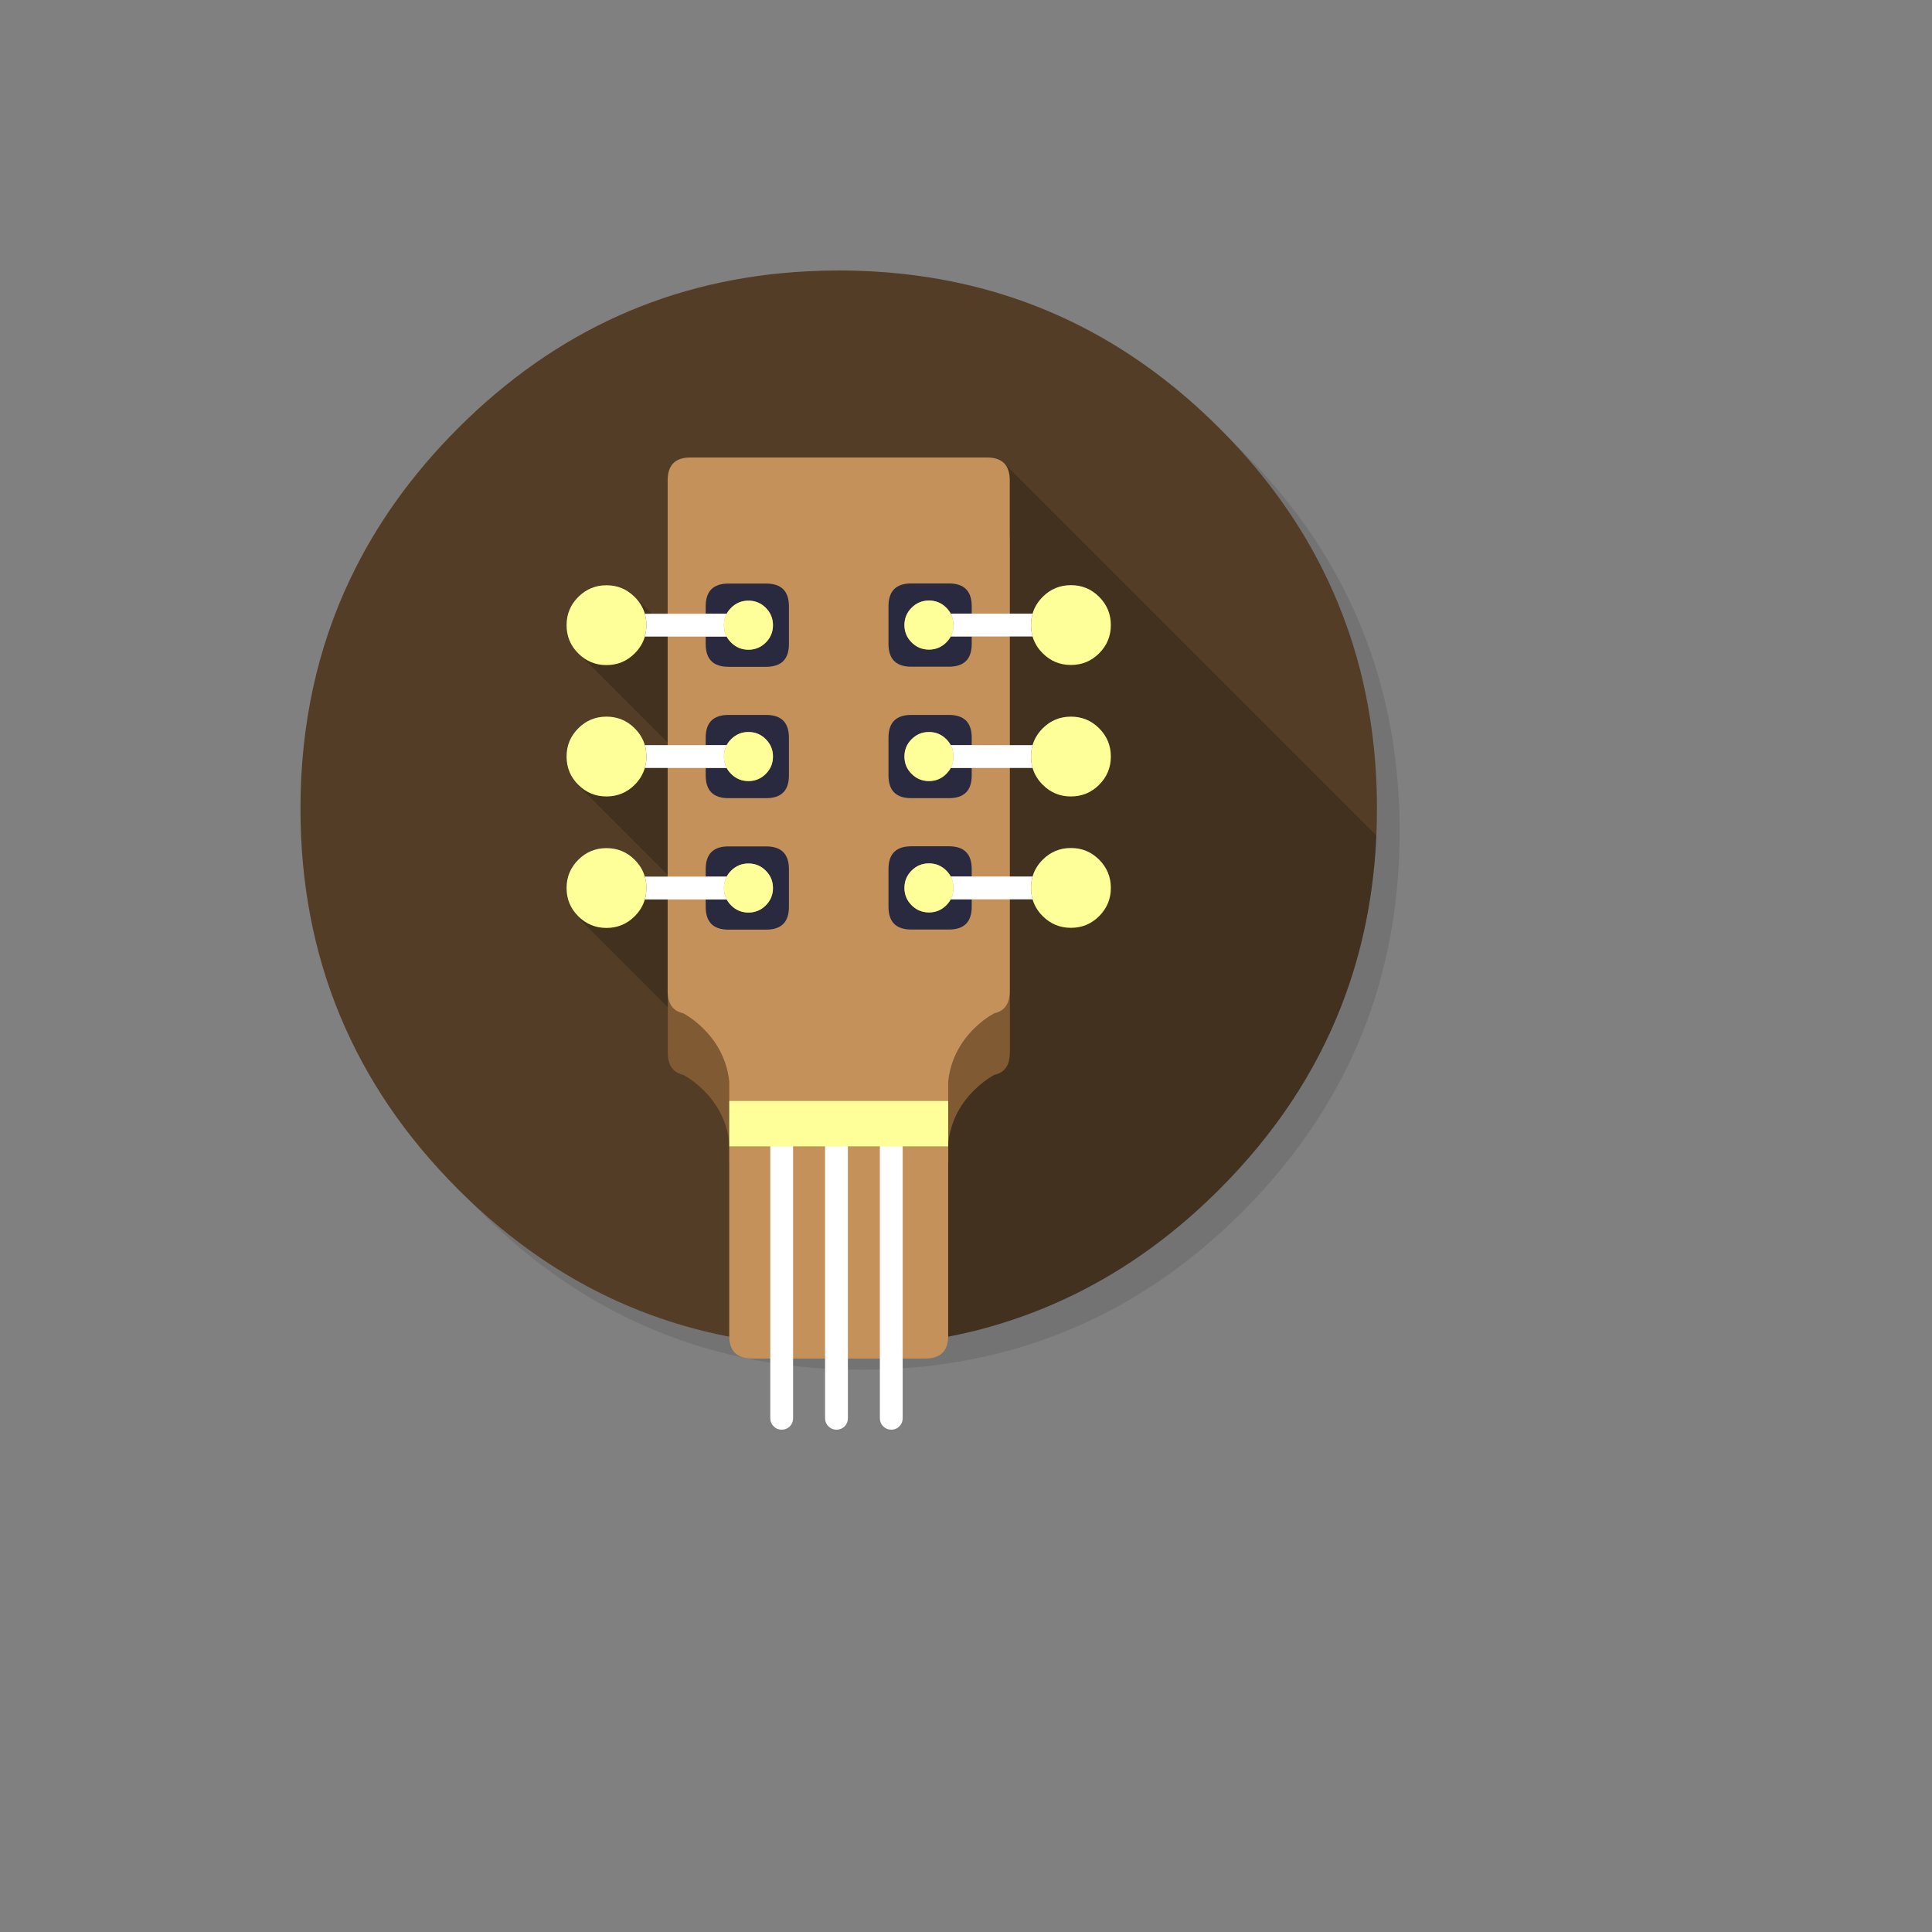 <svg xmlns="http://www.w3.org/2000/svg" version="1.1" xmlns:xlink="http://www.w3.org/1999/xlink" width="100%" height="100%" id="svgWorkerArea" viewBox="-25 -25 625 625" xmlns:idraw="https://idraw.muisca.co" style="background: white;"><rect x="-25" y="-25" width="625" height="625" fill="#808080" stroke="none"/><defs id="defsdoc"><pattern id="patternBool" x="0" y="0" width="10" height="10" patternUnits="userSpaceOnUse" patternTransform="rotate(35)"><circle cx="5" cy="5" r="4" style="stroke: none;fill: #ff000070;"></circle></pattern></defs><g id="fileImp-427935689" class="cosito"><path id="pathImp-833681289" fill="#000000" fill-opacity="0.098" class="grouped" d="M415.127 177.319C413.012 172.191 410.626 167.168 407.97 162.249 406.476 159.464 404.89 156.697 403.211 153.986 395.999 142.292 387.201 131.244 376.817 120.859 342.823 86.865 301.765 69.859 253.68 69.859 205.594 69.859 164.555 86.865 130.561 120.859 96.567 154.853 79.561 195.892 79.561 243.978 79.561 292.063 96.567 333.121 130.561 367.115 164.555 401.109 205.594 418.096 253.68 418.096 301.765 418.096 342.823 401.109 376.817 367.115 395.538 348.375 409.113 327.496 417.524 304.495 424.367 285.737 427.798 265.577 427.798 243.978 427.798 227.415 425.788 211.681 421.748 196.778 421.287 195.099 420.808 193.421 420.31 191.761 418.797 186.855 417.063 182.04 415.127 177.319 415.127 177.319 415.127 177.319 415.127 177.319"></path><path id="pathImp-744696979" fill="#533D26" fill-opacity="1" class="grouped" d="M400.445 154.576C399.578 152.971 398.618 151.256 397.623 149.559 390.134 136.832 380.727 124.769 369.457 113.5 342.676 86.718 311.486 70.468 275.887 64.787 269.893 63.828 263.788 63.164 257.424 62.814 253.846 62.611 250.101 62.5 246.32 62.5 242.871 62.5 239.459 62.592 236.028 62.777 192.369 65.027 154.761 81.941 123.202 113.5 115.639 121.062 108.907 128.975 103.023 137.256 97.361 145.206 92.491 153.488 88.415 162.046 88.415 162.046 88.406 162.037 88.406 162.037 77.603 184.662 72.202 209.523 72.202 236.618 72.202 284.704 89.208 325.762 123.202 359.755 144.118 380.653 167.672 395.132 193.697 403.119 207.254 407.269 221.291 409.704 236.028 410.478 236.083 410.478 236.12 410.478 236.176 410.478 239.311 410.644 242.299 410.737 245.214 410.737 245.656 410.737 245.988 410.737 246.32 410.737 250.12 410.737 253.883 410.626 257.424 410.442 258.346 410.386 259.176 410.331 259.988 410.276 267.44 409.741 274.707 408.782 281.642 407.435 284.575 406.863 287.471 406.218 290.274 405.535 320.081 398.047 346.401 382.811 369.457 359.755 387.386 341.827 400.592 321.944 409.058 300.068 415.864 282.49 419.627 263.622 420.328 243.443 420.402 241.211 420.439 238.924 420.439 236.618 420.439 236.379 420.439 236.12 420.439 235.881 420.439 235.751 420.439 235.641 420.439 235.512 420.365 220.516 418.613 206.185 415.163 192.351 414.758 190.746 414.296 189.031 413.817 187.334 413.448 186.08 413.079 184.807 412.655 183.461 412.065 181.561 411.401 179.587 410.7 177.614 408.837 172.357 406.697 167.192 404.263 162.065 403.58 160.663 402.879 159.243 402.16 157.822 401.625 156.771 401.072 155.72 400.445 154.576 400.445 154.576 400.445 154.576 400.445 154.576"></path><path id="pathImp-715326373" fill="#000000" fill-opacity="0.2" class="grouped" d="M420.254 245.324C420.254 245.324 300.142 125.212 300.142 125.212 300.142 125.212 200.642 188.358 200.642 188.358 200.642 188.358 178.444 166.16 178.444 166.159 178.444 166.16 161.106 185.342 161.106 185.342 161.106 185.342 191.724 215.96 191.724 215.96 191.724 215.96 161.843 228.872 161.843 228.871 161.843 228.872 193.568 260.596 193.568 260.596 193.568 260.596 162.581 272.401 162.581 272.401 162.581 272.401 196.095 305.915 196.095 305.915 196.095 305.915 268.933 409.418 268.933 409.418 268.933 409.418 268.933 409.427 268.933 409.427 273.286 408.892 277.529 408.228 281.642 407.435 284.575 406.863 287.471 406.218 290.274 405.535 320.081 398.047 346.401 382.811 369.457 359.755 387.386 341.827 400.592 321.944 409.058 300.068 415.67 283.009 419.402 264.761 420.254 245.324 420.254 245.324 420.254 245.324 420.254 245.324"></path><path id="pathImp-293863764" fill="#7F5A33" fill-opacity="1" class="grouped" d="M299.644 321.28C301.009 320.05 301.691 318.144 301.691 315.562 301.691 315.562 301.691 150.297 301.691 150.297 301.691 145.372 299.238 142.919 294.313 142.919 294.313 142.919 198.401 142.919 198.401 142.919 193.476 142.919 191.023 145.372 191.023 150.297 191.023 150.297 191.023 315.562 191.023 315.562 191.023 318.144 191.705 320.044 193.07 321.28 193.845 321.981 194.841 322.46 196.077 322.718 198.419 324.028 200.596 325.688 202.643 327.735 206.258 331.351 208.712 335.445 210.021 340.019 210.464 341.55 210.777 343.118 210.943 344.76 210.943 344.76 210.943 351.05 210.943 351.05 210.943 351.05 281.771 351.05 281.771 351.05 281.771 351.05 281.771 344.76 281.771 344.76 282.49 338.23 285.257 332.55 290.071 327.735 292.119 325.688 294.313 324.028 296.656 322.718 297.873 322.46 298.869 321.981 299.644 321.28 299.644 321.28 299.644 321.28 299.644 321.28"></path><path id="pathImp-548052496" fill="#C5915B" fill-opacity="1" class="grouped" d="M299.607 301.359C300.972 300.135 301.654 298.229 301.654 295.642 301.654 295.642 301.654 130.377 301.654 130.377 301.654 125.452 299.201 122.999 294.277 122.999 294.277 122.999 198.364 122.999 198.364 122.999 193.439 122.999 190.986 125.452 190.986 130.377 190.986 130.377 190.986 295.642 190.986 295.642 190.986 298.224 191.668 300.124 193.033 301.359 193.808 302.06 194.804 302.54 196.04 302.798 198.382 304.108 200.559 305.768 202.606 307.815 206.221 311.43 208.675 315.525 209.984 320.099 210.427 321.63 210.74 323.198 210.906 324.839 210.906 324.84 210.906 324.83 210.906 324.83 210.906 324.83 210.906 331.129 210.906 331.129 210.906 331.129 281.734 331.129 281.734 331.129 281.734 331.129 281.734 324.83 281.734 324.83 281.734 324.83 281.734 324.84 281.734 324.839 282.454 318.31 285.22 312.629 290.034 307.815 292.082 305.768 294.277 304.108 296.619 302.798 297.836 302.54 298.832 302.06 299.607 301.359 299.607 301.359 299.607 301.359 299.607 301.359M281.734 407.103C281.734 407.103 281.734 345.885 281.734 345.885 281.734 345.885 210.906 345.885 210.906 345.885 210.906 345.885 210.906 407.103 210.906 407.103 210.906 412.028 213.359 414.481 218.284 414.481 218.284 414.481 274.356 414.481 274.356 414.481 279.281 414.481 281.734 412.028 281.734 407.103 281.734 407.103 281.734 407.103 281.734 407.103"></path><path id="pathImp-443457783" fill="#FFFFFF" fill-opacity="1" class="grouped" d="M260.716 343.478C259.997 344.199 259.637 345.069 259.637 346.088 259.637 346.088 259.637 433.811 259.637 433.811 259.637 434.825 260.006 435.711 260.726 436.43 261.445 437.15 262.312 437.5 263.326 437.5 264.341 437.5 265.226 437.15 265.945 436.43 266.665 435.711 267.015 434.825 267.015 433.811 267.015 433.811 267.015 346.088 267.015 346.088 267.015 345.073 266.665 344.207 265.945 343.487 265.226 342.768 264.341 342.399 263.326 342.399 262.312 342.399 261.445 342.768 260.726 343.487M243 343.487C242.281 344.207 241.912 345.073 241.912 346.088 241.912 346.088 241.912 433.811 241.912 433.811 241.912 434.825 242.281 435.711 243 436.43 243.72 437.15 244.587 437.5 245.601 437.5 246.615 437.5 247.501 437.15 248.22 436.43 248.939 435.711 249.29 434.825 249.29 433.811 249.29 433.811 249.29 346.088 249.29 346.088 249.29 345.073 248.939 344.207 248.22 343.487 247.501 342.768 246.615 342.399 245.601 342.399 244.587 342.399 243.72 342.768 243 343.487 243 343.487 243 343.487 243 343.487M225.275 343.487C224.555 344.207 224.187 345.073 224.187 346.088 224.187 346.088 224.187 433.811 224.187 433.811 224.187 434.825 224.555 435.711 225.275 436.43 225.994 437.15 226.861 437.5 227.875 437.5 228.89 437.5 229.775 437.15 230.495 436.43 231.214 435.711 231.565 434.825 231.565 433.811 231.565 433.811 231.565 346.088 231.565 346.088 231.565 345.073 231.214 344.207 230.495 343.487 229.775 342.768 228.89 342.399 227.875 342.399 226.861 342.399 225.994 342.768 225.275 343.487 225.275 343.487 225.275 343.487 225.275 343.487"></path><path id="pathImp-847069823" fill="#FFFF99" fill-opacity="1" class="grouped" d="M281.734 331.129C281.734 331.129 210.906 331.129 210.906 331.129 210.906 331.129 210.906 345.885 210.906 345.885 210.906 345.885 281.734 345.885 281.734 345.885 281.734 345.885 281.734 331.129 281.734 331.129 281.734 331.129 281.734 331.129 281.734 331.129"></path><path id="pathImp-549627344" fill="#292A3F" fill-opacity="1" class="grouped" d="M203.289 213.655C203.289 213.655 203.289 216.053 203.289 216.053 203.289 216.053 210.076 216.053 210.076 216.053 210.445 215.37 210.925 214.725 211.515 214.134 213.064 212.585 214.927 211.81 217.122 211.81 219.317 211.81 221.18 212.585 222.73 214.134 224.279 215.684 225.054 217.547 225.054 219.741 225.054 221.936 224.279 223.799 222.73 225.349 221.18 226.898 219.317 227.673 217.122 227.673 214.927 227.673 213.064 226.898 211.515 225.349 210.925 224.758 210.445 224.113 210.076 223.43 210.076 223.43 203.289 223.43 203.289 223.43 203.289 223.43 203.289 225.828 203.289 225.828 203.289 230.753 205.742 233.206 210.667 233.206 210.667 233.206 222.84 233.206 222.84 233.206 227.765 233.206 230.218 230.753 230.218 225.828 230.218 225.828 230.218 213.655 230.218 213.655 230.218 208.73 227.765 206.277 222.84 206.277 222.84 206.277 210.667 206.277 210.667 206.277 205.742 206.277 203.289 208.73 203.289 213.655 203.289 213.655 203.289 213.655 203.289 213.655"></path><path id="pathImp-374450160" fill="#FFFF99" fill-opacity="1" class="grouped" d="M222.73 214.134C221.18 212.585 219.317 211.81 217.122 211.81 214.927 211.81 213.064 212.585 211.515 214.134 210.925 214.725 210.445 215.37 210.076 216.053 209.486 217.159 209.191 218.395 209.191 219.741 209.191 221.088 209.486 222.324 210.076 223.43 210.445 224.113 210.925 224.758 211.515 225.349 213.064 226.898 214.927 227.673 217.122 227.673 219.317 227.673 221.18 226.898 222.73 225.349 224.279 223.799 225.054 221.936 225.054 219.741 225.054 217.547 224.279 215.684 222.73 214.134 222.73 214.134 222.73 214.134 222.73 214.134M183.608 216.053C183.018 214.024 181.93 212.216 180.325 210.611 177.798 208.084 174.755 206.83 171.195 206.83 167.635 206.83 164.592 208.084 162.065 210.611 159.538 213.138 158.284 216.182 158.284 219.741 158.284 223.301 159.538 226.345 162.065 228.871 164.592 231.399 167.635 232.653 171.195 232.653 174.755 232.653 177.798 231.399 180.325 228.871 181.93 227.267 183.018 225.459 183.608 223.43 183.94 222.268 184.106 221.051 184.106 219.741 184.106 218.432 183.94 217.214 183.608 216.053 183.608 216.053 183.608 216.053 183.608 216.053"></path><path id="pathImp-82073661" fill="#FFFFFF" fill-opacity="1" class="grouped" d="M210.076 216.053C210.076 216.053 203.289 216.053 203.289 216.053 203.289 216.053 183.608 216.053 183.608 216.053 183.94 217.214 184.106 218.432 184.106 219.741 184.106 221.051 183.94 222.268 183.608 223.43 183.608 223.43 203.289 223.43 203.289 223.43 203.289 223.43 210.076 223.43 210.076 223.43 209.486 222.324 209.191 221.088 209.191 219.741 209.191 218.395 209.486 217.159 210.076 216.053 210.076 216.053 210.076 216.053 210.076 216.053"></path><path id="pathImp-131109390" fill="#292A3F" fill-opacity="1" class="grouped" d="M203.289 256.188C203.289 256.188 203.289 258.586 203.289 258.586 203.289 258.586 210.076 258.586 210.076 258.586 210.445 257.904 210.925 257.258 211.515 256.668 213.064 255.119 214.927 254.344 217.122 254.344 219.317 254.344 221.18 255.119 222.73 256.668 224.279 258.217 225.054 260.08 225.054 262.275 225.054 264.47 224.279 266.333 222.73 267.882 221.18 269.432 219.317 270.206 217.122 270.206 214.927 270.206 213.064 269.432 211.515 267.882 210.925 267.292 210.445 266.646 210.076 265.964 210.076 265.964 203.289 265.964 203.289 265.964 203.289 265.964 203.289 268.362 203.289 268.362 203.289 273.286 205.742 275.74 210.667 275.74 210.667 275.74 222.84 275.74 222.84 275.74 227.765 275.74 230.218 273.286 230.218 268.362 230.218 268.362 230.218 256.188 230.218 256.188 230.218 251.263 227.765 248.81 222.84 248.81 222.84 248.81 210.667 248.81 210.667 248.81 205.742 248.81 203.289 251.263 203.289 256.188 203.289 256.188 203.289 256.188 203.289 256.188"></path><path id="pathImp-216323953" fill="#FFFF99" fill-opacity="1" class="grouped" d="M222.73 256.668C221.18 255.119 219.317 254.344 217.122 254.344 214.927 254.344 213.064 255.119 211.515 256.668 210.925 257.258 210.445 257.904 210.076 258.586 209.486 259.693 209.191 260.928 209.191 262.275 209.191 263.622 209.486 264.857 210.076 265.964 210.445 266.646 210.925 267.292 211.515 267.882 213.064 269.432 214.927 270.206 217.122 270.206 219.317 270.206 221.18 269.432 222.73 267.882 224.279 266.333 225.054 264.47 225.054 262.275 225.054 260.08 224.279 258.217 222.73 256.668 222.73 256.668 222.73 256.668 222.73 256.668M183.608 258.586C183.018 256.557 181.93 254.75 180.325 253.145 177.798 250.618 174.755 249.364 171.195 249.364 167.635 249.364 164.592 250.618 162.065 253.145 159.538 255.672 158.284 258.715 158.284 262.275 158.284 265.835 159.538 268.878 162.065 271.405 164.592 273.932 167.635 275.186 171.195 275.186 174.755 275.186 177.798 273.932 180.325 271.405 181.93 269.8 183.018 267.993 183.608 265.964 183.94 264.802 184.106 263.585 184.106 262.275 184.106 260.965 183.94 259.748 183.608 258.586 183.608 258.586 183.608 258.586 183.608 258.586"></path><path id="pathImp-11821161" fill="#FFFFFF" fill-opacity="1" class="grouped" d="M210.076 258.586C210.076 258.586 203.289 258.586 203.289 258.586 203.289 258.586 183.608 258.586 183.608 258.586 183.94 259.748 184.106 260.965 184.106 262.275 184.106 263.585 183.94 264.802 183.608 265.964 183.608 265.964 203.289 265.964 203.289 265.964 203.289 265.964 210.076 265.964 210.076 265.964 209.486 264.857 209.191 263.622 209.191 262.275 209.191 260.928 209.486 259.693 210.076 258.586 210.076 258.586 210.076 258.586 210.076 258.586"></path><path id="pathImp-791749221" fill="#292A3F" fill-opacity="1" class="grouped" d="M203.289 171.158C203.289 171.158 203.289 173.556 203.289 173.556 203.289 173.556 210.076 173.556 210.076 173.556 210.445 172.873 210.925 172.228 211.515 171.637 213.064 170.088 214.927 169.314 217.122 169.314 219.317 169.314 221.18 170.088 222.73 171.637 224.279 173.187 225.054 175.05 225.054 177.245 225.054 179.44 224.279 181.303 222.73 182.852 221.18 184.401 219.317 185.176 217.122 185.176 214.927 185.176 213.064 184.401 211.515 182.852 210.925 182.262 210.445 181.616 210.076 180.934 210.076 180.934 203.289 180.934 203.289 180.934 203.289 180.934 203.289 183.332 203.289 183.332 203.289 188.256 205.742 190.709 210.667 190.709 210.667 190.709 222.84 190.709 222.84 190.709 227.765 190.709 230.218 188.256 230.218 183.332 230.218 183.332 230.218 171.158 230.218 171.158 230.218 166.233 227.765 163.78 222.84 163.78 222.84 163.78 210.667 163.78 210.667 163.78 205.742 163.78 203.289 166.233 203.289 171.158 203.289 171.158 203.289 171.158 203.289 171.158"></path><path id="pathImp-172726255" fill="#FFFF99" fill-opacity="1" class="grouped" d="M222.73 171.637C221.18 170.088 219.317 169.314 217.122 169.314 214.927 169.314 213.064 170.088 211.515 171.637 210.925 172.228 210.445 172.873 210.076 173.556 209.486 174.662 209.191 175.898 209.191 177.245 209.191 178.591 209.486 179.827 210.076 180.934 210.445 181.616 210.925 182.262 211.515 182.852 213.064 184.401 214.927 185.176 217.122 185.176 219.317 185.176 221.18 184.401 222.73 182.852 224.279 181.303 225.054 179.44 225.054 177.245 225.054 175.05 224.279 173.187 222.73 171.637 222.73 171.638 222.73 171.638 222.73 171.637M183.608 173.556C183.018 171.527 181.93 169.719 180.325 168.115 177.798 165.588 174.755 164.333 171.195 164.333 167.635 164.333 164.592 165.588 162.065 168.115 159.538 170.642 158.284 173.685 158.284 177.245 158.284 180.805 159.538 183.848 162.065 186.375 164.592 188.902 167.635 190.156 171.195 190.156 174.755 190.156 177.798 188.902 180.325 186.375 181.93 184.77 183.018 182.963 183.608 180.934 183.94 179.772 184.106 178.554 184.106 177.245 184.106 175.935 183.94 174.718 183.608 173.556 183.608 173.556 183.608 173.556 183.608 173.556"></path><path id="pathImp-309090693" fill="#FFFFFF" fill-opacity="1" class="grouped" d="M210.076 173.556C210.076 173.556 203.289 173.556 203.289 173.556 203.289 173.556 183.608 173.556 183.608 173.556 183.94 174.718 184.106 175.935 184.106 177.245 184.106 178.554 183.94 179.772 183.608 180.934 183.608 180.934 203.289 180.934 203.289 180.934 203.289 180.934 210.076 180.934 210.076 180.934 209.486 179.827 209.191 178.591 209.191 177.245 209.191 175.898 209.486 174.662 210.076 173.556 210.076 173.556 210.076 173.556 210.076 173.556"></path><path id="pathImp-639493403" fill="#292A3F" fill-opacity="1" class="grouped" d="M289.352 225.828C289.352 225.828 289.352 223.43 289.352 223.43 289.352 223.43 282.564 223.43 282.564 223.43 282.195 224.113 281.716 224.758 281.125 225.349 279.576 226.898 277.713 227.673 275.518 227.673 273.323 227.673 271.461 226.898 269.911 225.349 268.362 223.799 267.587 221.936 267.587 219.741 267.587 217.547 268.362 215.684 269.911 214.134 271.461 212.585 273.323 211.81 275.518 211.81 277.713 211.81 279.576 212.585 281.125 214.134 281.716 214.725 282.195 215.37 282.564 216.053 282.564 216.053 289.352 216.053 289.352 216.053 289.352 216.053 289.352 213.655 289.352 213.655 289.352 208.73 286.899 206.277 281.974 206.277 281.974 206.277 269.8 206.277 269.8 206.277 264.876 206.277 262.423 208.73 262.423 213.655 262.423 213.655 262.423 225.828 262.423 225.828 262.423 230.753 264.876 233.206 269.8 233.206 269.8 233.206 281.974 233.206 281.974 233.206 286.899 233.206 289.352 230.753 289.352 225.828 289.352 225.828 289.352 225.828 289.352 225.828"></path><path id="pathImp-743844900" fill="#FFFF99" fill-opacity="1" class="grouped" d="M269.911 225.349C271.461 226.898 273.323 227.673 275.518 227.673 277.713 227.673 279.576 226.898 281.125 225.349 281.716 224.758 282.195 224.113 282.564 223.43 283.154 222.324 283.45 221.088 283.45 219.741 283.45 218.395 283.154 217.159 282.564 216.053 282.195 215.37 281.716 214.725 281.125 214.134 279.576 212.585 277.713 211.81 275.518 211.81 273.323 211.81 271.461 212.585 269.911 214.134 268.362 215.684 267.587 217.547 267.587 219.741 267.587 221.936 268.362 223.799 269.911 225.349 269.911 225.349 269.911 225.349 269.911 225.349M309.032 223.43C309.623 225.459 310.711 227.267 312.316 228.871 314.842 231.399 317.886 232.653 321.446 232.653 325.005 232.653 328.049 231.399 330.576 228.871 333.103 226.345 334.357 223.301 334.357 219.741 334.357 216.182 333.103 213.138 330.576 210.611 328.049 208.084 325.005 206.83 321.446 206.83 317.886 206.83 314.842 208.084 312.316 210.611 310.711 212.216 309.623 214.024 309.032 216.053 308.7 217.214 308.534 218.432 308.534 219.741 308.534 221.051 308.7 222.268 309.032 223.43 309.032 223.43 309.032 223.43 309.032 223.43"></path><path id="pathImp-561423727" fill="#FFFFFF" fill-opacity="1" class="grouped" d="M282.564 223.43C282.564 223.43 289.352 223.43 289.352 223.43 289.352 223.43 309.032 223.43 309.032 223.43 308.7 222.268 308.534 221.051 308.534 219.741 308.534 218.432 308.7 217.214 309.032 216.053 309.032 216.053 289.352 216.053 289.352 216.053 289.352 216.053 282.564 216.053 282.564 216.053 283.154 217.159 283.45 218.395 283.45 219.741 283.45 221.088 283.154 222.324 282.564 223.43 282.564 223.43 282.564 223.43 282.564 223.43"></path><path id="pathImp-291391710" fill="#292A3F" fill-opacity="1" class="grouped" d="M289.352 183.295C289.352 183.295 289.352 180.897 289.352 180.897 289.352 180.897 282.564 180.897 282.564 180.897 282.195 181.579 281.716 182.225 281.125 182.815 279.576 184.364 277.713 185.139 275.518 185.139 273.323 185.139 271.461 184.364 269.911 182.815 268.362 181.266 267.587 179.403 267.587 177.208 267.587 175.013 268.362 173.15 269.911 171.601 271.461 170.051 273.323 169.277 275.518 169.277 277.713 169.277 279.576 170.051 281.125 171.601 281.716 172.191 282.195 172.837 282.564 173.519 282.564 173.519 289.352 173.519 289.352 173.519 289.352 173.519 289.352 171.121 289.352 171.121 289.352 166.196 286.899 163.743 281.974 163.743 281.974 163.743 269.8 163.743 269.8 163.743 264.876 163.743 262.423 166.196 262.423 171.121 262.423 171.121 262.423 183.295 262.423 183.295 262.423 188.219 264.876 190.673 269.8 190.673 269.8 190.673 281.974 190.673 281.974 190.673 286.899 190.673 289.352 188.219 289.352 183.295 289.352 183.295 289.352 183.295 289.352 183.295"></path><path id="pathImp-371840629" fill="#FFFF99" fill-opacity="1" class="grouped" d="M269.911 182.815C271.461 184.364 273.323 185.139 275.518 185.139 277.713 185.139 279.576 184.364 281.125 182.815 281.716 182.225 282.195 181.579 282.564 180.897 283.154 179.79 283.45 178.554 283.45 177.208 283.45 175.861 283.154 174.626 282.564 173.519 282.195 172.837 281.716 172.191 281.125 171.601 279.576 170.051 277.713 169.277 275.518 169.277 273.323 169.277 271.461 170.051 269.911 171.601 268.362 173.15 267.587 175.013 267.587 177.208 267.587 179.403 268.362 181.266 269.911 182.815 269.911 182.815 269.911 182.815 269.911 182.815M309.032 180.897C309.623 182.926 310.711 184.733 312.316 186.338 314.842 188.865 317.886 190.119 321.446 190.119 325.005 190.119 328.049 188.865 330.576 186.338 333.103 183.811 334.357 180.768 334.357 177.208 334.357 173.648 333.103 170.605 330.576 168.078 328.049 165.551 325.005 164.297 321.446 164.297 317.886 164.297 314.842 165.551 312.316 168.078 310.711 169.682 309.623 171.49 309.032 173.519 308.7 174.681 308.534 175.898 308.534 177.208 308.534 178.517 308.7 179.735 309.032 180.897 309.032 180.897 309.032 180.897 309.032 180.897"></path><path id="pathImp-115740779" fill="#FFFFFF" fill-opacity="1" class="grouped" d="M282.564 180.897C282.564 180.897 289.352 180.897 289.352 180.897 289.352 180.897 309.032 180.897 309.032 180.897 308.7 179.735 308.534 178.517 308.534 177.208 308.534 175.898 308.7 174.681 309.032 173.519 309.032 173.519 289.352 173.519 289.352 173.519 289.352 173.519 282.564 173.519 282.564 173.519 283.154 174.626 283.45 175.861 283.45 177.208 283.45 178.554 283.154 179.79 282.564 180.897 282.564 180.897 282.564 180.897 282.564 180.897"></path><path id="pathImp-822694743" fill="#292A3F" fill-opacity="1" class="grouped" d="M289.352 268.325C289.352 268.325 289.352 265.927 289.352 265.927 289.352 265.927 282.564 265.927 282.564 265.927 282.195 266.61 281.716 267.255 281.125 267.845 279.576 269.395 277.713 270.169 275.518 270.169 273.323 270.169 271.461 269.395 269.911 267.845 268.362 266.296 267.587 264.433 267.587 262.238 267.587 260.043 268.362 258.18 269.911 256.631 271.461 255.082 273.323 254.307 275.518 254.307 277.713 254.307 279.576 255.082 281.125 256.631 281.716 257.221 282.195 257.867 282.564 258.549 282.564 258.549 289.352 258.549 289.352 258.549 289.352 258.549 289.352 256.151 289.352 256.151 289.352 251.227 286.899 248.774 281.974 248.773 281.974 248.774 269.8 248.774 269.8 248.773 264.876 248.774 262.423 251.227 262.423 256.151 262.423 256.151 262.423 268.325 262.423 268.325 262.423 273.25 264.876 275.703 269.8 275.703 269.8 275.703 281.974 275.703 281.974 275.703 286.899 275.703 289.352 273.25 289.352 268.325 289.352 268.325 289.352 268.325 289.352 268.325"></path><path id="pathImp-621593622" fill="#FFFF99" fill-opacity="1" class="grouped" d="M269.911 267.845C271.461 269.395 273.323 270.169 275.518 270.169 277.713 270.169 279.576 269.395 281.125 267.845 281.716 267.255 282.195 266.61 282.564 265.927 283.154 264.82 283.45 263.585 283.45 262.238 283.45 260.892 283.154 259.656 282.564 258.549 282.195 257.867 281.716 257.221 281.125 256.631 279.576 255.082 277.713 254.307 275.518 254.307 273.323 254.307 271.461 255.082 269.911 256.631 268.362 258.18 267.587 260.043 267.587 262.238 267.587 264.433 268.362 266.296 269.911 267.845 269.911 267.845 269.911 267.845 269.911 267.845M309.032 265.927C309.623 267.956 310.711 269.764 312.316 271.368 314.842 273.895 317.886 275.149 321.446 275.149 325.005 275.149 328.049 273.895 330.576 271.368 333.103 268.841 334.357 265.798 334.357 262.238 334.357 258.678 333.103 255.635 330.576 253.108 328.049 250.581 325.005 249.327 321.446 249.327 317.886 249.327 314.842 250.581 312.316 253.108 310.711 254.713 309.623 256.52 309.032 258.549 308.7 259.711 308.534 260.928 308.534 262.238 308.534 263.548 308.7 264.765 309.032 265.927 309.032 265.927 309.032 265.927 309.032 265.927"></path><path id="pathImp-297033787" fill="#FFFFFF" fill-opacity="1" class="grouped" d="M282.564 265.927C282.564 265.927 289.352 265.927 289.352 265.927 289.352 265.927 309.032 265.927 309.032 265.927 308.7 264.765 308.534 263.548 308.534 262.238 308.534 260.928 308.7 259.711 309.032 258.549 309.032 258.549 289.352 258.549 289.352 258.549 289.352 258.549 282.564 258.549 282.564 258.549 283.154 259.656 283.45 260.892 283.45 262.238 283.45 263.585 283.154 264.82 282.564 265.927 282.564 265.927 282.564 265.927 282.564 265.927"></path></g></svg>
